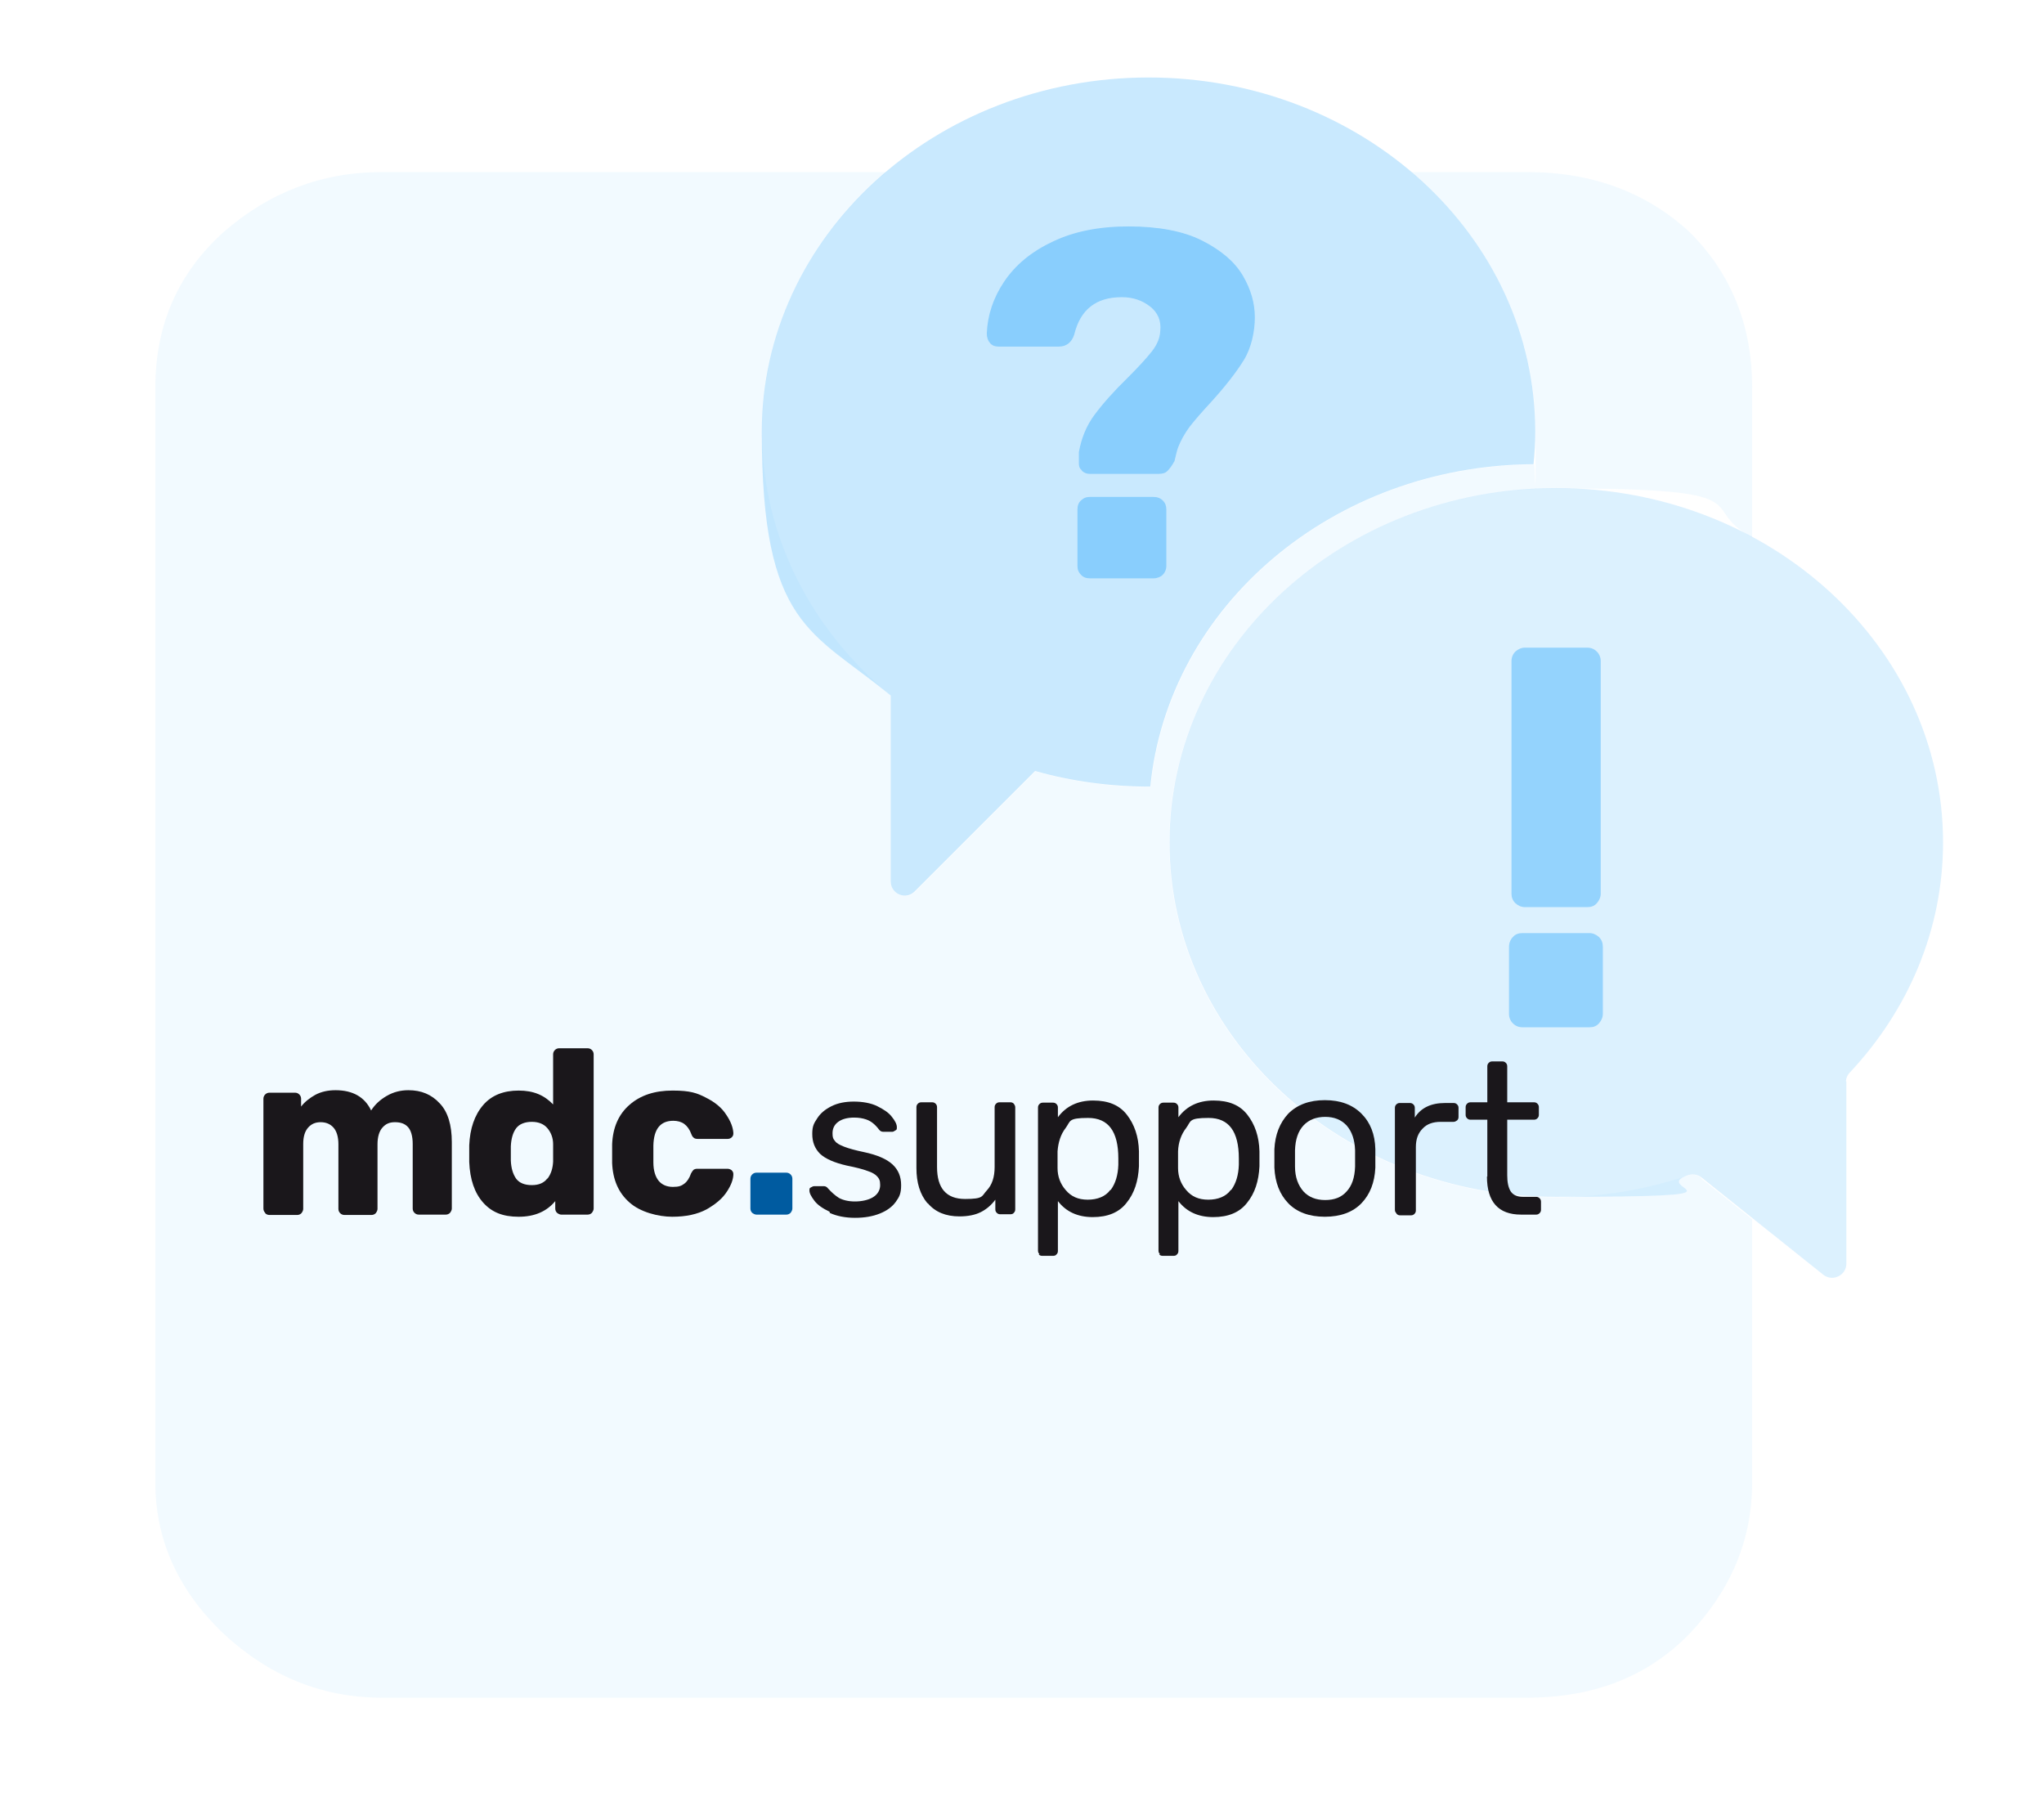<?xml version="1.0" encoding="UTF-8"?>
<svg xmlns="http://www.w3.org/2000/svg" version="1.1" viewBox="0 0 575 508">
  <defs>
    <style>
      .cls-1 {
        fill: #27a4fc;
      }

      .cls-2 {
        fill: #1a171b;
      }

      .cls-3, .cls-4 {
        fill: #79c8fc;
      }

      .cls-5 {
        fill: #a8dbfd;
      }

      .cls-6 {
        opacity: .4;
      }

      .cls-4 {
        opacity: .1;
      }

      .cls-7 {
        fill: #005ba0;
      }
    </style>
  </defs>
  <!-- Generator: Adobe Illustrator 28.6.0, SVG Export Plug-In . SVG Version: 1.2.0 Build 709)  -->
  <g>
    <g id="Ebene_1">
      <path class="cls-4" d="M478.5,331.3c-1-.8-2.4-1.1-3.7-.6-11.6,3.9-24.1,6.1-37.1,6.1-60.1,0-108.8-44.7-108.8-99.7s48.7-99.7,108.8-99.7,39,5,55.2,13.8v-42.2c0-17.6-6-32.2-17.6-43.7-12-11.1-27.3-16.9-45.7-16.9h-32.6c21.5,18.2,35,44.3,35,73.2s-.2,6.1-.5,9.1c-56.5.2-102.8,40-107.8,90.7-11.3,0-22.2-1.5-32.4-4.4l-33.9,33.9c-2.5,2.5-6.7.7-6.7-2.8v-52.3c-22.2-18.3-36.3-44.7-36.3-74.2s13.5-55,35-73.2H107.4c-16.8,0-31.7,5.7-44.5,16.9-12.8,11.5-19.2,26.1-19.2,43.7v308.1c0,16.1,6.4,30.3,19.2,42.5,12.8,11.9,27.7,18,44.5,18h322.2c18.4,0,33.7-5.7,45.7-18,11.6-12.3,17.6-26.4,17.6-42.5v-74.1l-14.4-11.5Z"/>
      <g class="cls-6">
        <path class="cls-5" d="M519.3,304.3c0-1,.4-1.9,1.1-2.6,16.3-17.4,26.2-40,26.2-64.7,0-55.1-48.7-99.7-108.8-99.7s-108.8,44.7-108.8,99.7,48.7,99.7,108.8,99.7,25.5-2.2,37.1-6.1c1.3-.4,2.6-.2,3.7.6l34.3,27.4c2.6,2.1,6.5.2,6.5-3.1v-51.3Z"/>
        <path class="cls-3" d="M323.1,21.8c-60.1,0-108.8,44.7-108.8,99.7s14.1,55.9,36.3,74.2v52.3c0,3.5,4.2,5.3,6.7,2.8l33.9-33.9c10.2,2.9,21.1,4.4,32.4,4.4,5-50.7,51.3-90.4,107.8-90.7.3-3,.5-6,.5-9.1,0-55.1-48.7-99.7-108.8-99.7Z"/>
      </g>
      <g class="cls-6">
        <path class="cls-1" d="M425.6,287.9c-.7-.7-1.1-1.6-1.1-2.7v-18.8c0-1.1.4-2.1,1.1-2.8.7-.8,1.6-1.1,2.7-1.1h18.8c1,0,1.9.4,2.7,1.1.8.8,1.1,1.7,1.1,2.8v18.8c0,1-.4,1.9-1.1,2.7-.7.8-1.6,1.1-2.7,1.1h-18.8c-1.1,0-2-.4-2.7-1.1ZM426.3,254.1c-.8-.8-1.1-1.7-1.1-2.7v-65.4c0-1.1.4-2,1.1-2.7.8-.7,1.7-1.1,2.7-1.1h17.5c1.1,0,2,.4,2.7,1.1.7.7,1.1,1.6,1.1,2.7v65.4c0,1-.4,1.9-1.1,2.7-.7.8-1.6,1.1-2.7,1.1h-17.5c-1,0-1.9-.4-2.7-1.1Z"/>
      </g>
      <g class="cls-6">
        <path class="cls-1" d="M304.3,132.3c-.6-.5-.8-1.1-.8-1.9v-3.2c.7-3.9,2.1-7.4,4.4-10.5,2.3-3.1,5.4-6.6,9.4-10.5,3-3,5.2-5.4,6.7-7.3,1.5-1.9,2.3-3.8,2.4-5.8.3-2.9-.7-5.2-2.9-6.9-2.2-1.7-4.8-2.6-7.9-2.6-7.3,0-11.7,3.5-13.4,10.5-.7,2.2-2.2,3.4-4.3,3.4h-17c-1,0-1.8-.3-2.4-1s-.9-1.6-.9-2.7c.2-5.1,1.8-10,4.9-14.6,3.1-4.6,7.6-8.4,13.6-11.2,6-2.9,13.1-4.3,21.4-4.3s15.4,1.3,20.7,4c5.3,2.7,9.1,5.9,11.4,9.8,2.3,3.9,3.4,7.8,3.4,11.8s-1,8.6-3.1,12c-2.1,3.4-5.2,7.4-9.3,11.9-2.5,2.7-4.5,5-5.9,6.8-1.4,1.9-2.5,3.8-3.3,5.9-.3.8-.6,2.1-1,3.8-.7,1.3-1.4,2.2-2,2.8-.6.6-1.4.8-2.4.8h-19.6c-.7,0-1.4-.3-2-.8ZM304.1,161.7c-.7-.7-1-1.5-1-2.5v-15.9c0-1,.3-1.9,1-2.5.7-.7,1.5-1,2.5-1h17.9c1,0,1.9.3,2.6,1,.7.7,1,1.5,1,2.5v15.9c0,1-.4,1.9-1,2.5s-1.6,1-2.6,1h-17.9c-1,0-1.9-.3-2.5-1Z"/>
      </g>
      <g>
        <g>
          <path class="cls-2" d="M74.6,341.2c-.3-.3-.5-.7-.5-1.2v-30.9c0-.5.2-.9.5-1.2s.7-.5,1.2-.5h7.2c.5,0,.9.2,1.2.5.3.3.5.7.5,1.2v2.2c1-1.3,2.4-2.4,4-3.3,1.7-.9,3.6-1.3,5.7-1.3,4.8,0,8.2,1.9,10,5.7,1.1-1.7,2.5-3,4.4-4.1,1.9-1.1,3.9-1.6,6.1-1.6,3.6,0,6.5,1.2,8.8,3.7,2.3,2.4,3.4,6.1,3.4,10.9v18.7c0,.4-.2.8-.5,1.2-.3.3-.7.5-1.2.5h-7.6c-.5,0-.9-.2-1.2-.5-.3-.3-.5-.7-.5-1.2v-18.2c0-2.2-.5-3.8-1.3-4.7-.9-1-2.1-1.4-3.7-1.4s-2.6.5-3.5,1.5-1.4,2.6-1.4,4.7v18.2c0,.4-.2.8-.5,1.2-.3.3-.7.5-1.2.5h-7.6c-.5,0-.9-.2-1.2-.5-.3-.3-.5-.7-.5-1.2v-18.2c0-2.1-.5-3.7-1.4-4.7-.9-1-2.1-1.5-3.6-1.5s-2.6.5-3.5,1.5c-.9,1-1.4,2.5-1.4,4.6v18.3c0,.4-.2.8-.5,1.2-.3.3-.7.5-1.2.5h-7.8c-.5,0-.9-.2-1.2-.5Z"/>
          <path class="cls-2" d="M135.9,338.3c-2.4-2.7-3.7-6.5-3.9-11.4v-2.3c0,0,0-2.4,0-2.4.2-4.7,1.5-8.5,3.9-11.3,2.4-2.8,5.8-4.1,10-4.1s7.2,1.3,9.7,3.9v-14.1c0-.5.2-.9.5-1.2s.7-.5,1.2-.5h8c.5,0,.9.2,1.2.5.3.3.5.7.5,1.2v43.4c0,.4-.2.8-.5,1.2-.3.3-.7.5-1.2.5h-7.4c-.4,0-.8-.2-1.2-.5-.3-.3-.5-.7-.5-1.2v-2.1c-2.4,2.9-5.8,4.4-10.3,4.4s-7.6-1.3-10-4ZM154,331.6c1-1.3,1.5-2.9,1.6-4.8,0-.6,0-1.4,0-2.5s0-1.9,0-2.4c0-1.8-.6-3.3-1.6-4.5-1-1.2-2.5-1.8-4.4-1.8s-3.5.6-4.4,1.8c-.9,1.2-1.4,2.9-1.5,5.1,0,.4,0,1.1,0,2s0,1.6,0,2c.1,2.2.6,3.8,1.5,5.1.9,1.2,2.4,1.8,4.4,1.8s3.4-.6,4.4-1.9Z"/>
          <path class="cls-2" d="M177.1,338.3c-3.1-2.7-4.7-6.4-4.9-11.1v-2.6c0,0,0-2.7,0-2.7.2-4.7,1.8-8.4,4.9-11.1,3.1-2.7,7.1-4,12.1-4s6.9.7,9.4,2c2.6,1.3,4.5,2.9,5.7,4.8,1.3,1.9,1.9,3.6,2,5.1,0,.4,0,.8-.4,1.2-.3.3-.7.5-1.2.5h-8.4c-.5,0-.9-.1-1.1-.3-.3-.2-.5-.5-.7-1-.5-1.4-1.2-2.3-2-2.9-.8-.6-1.9-.9-3.1-.9-3.6,0-5.5,2.3-5.6,7v2.5c0,0,0,2.2,0,2.2,0,2.4.6,4.1,1.5,5.2.9,1.1,2.3,1.7,4,1.7s2.4-.3,3.2-.9,1.4-1.5,1.9-2.9c.2-.4.5-.8.7-1,.3-.2.6-.3,1.1-.3h8.4c.4,0,.8.1,1.2.4.3.3.5.6.5,1.1,0,1.4-.6,3.1-1.8,4.9-1.2,1.9-3.1,3.5-5.7,5-2.6,1.4-5.8,2.1-9.7,2.1s-9-1.3-12-4Z"/>
        </g>
        <path class="cls-7" d="M211.6,341.2c-.3-.3-.5-.7-.5-1.2v-8.4c0-.5.2-.9.5-1.2.3-.3.7-.5,1.2-.5h8.4c.5,0,.9.2,1.2.5.3.3.5.7.5,1.2v8.4c0,.4-.2.8-.5,1.2-.3.3-.7.5-1.2.5h-8.4c-.4,0-.8-.2-1.2-.5Z"/>
        <g>
          <path class="cls-2" d="M233.4,340.9c-1.9-.9-3.4-1.9-4.3-3.1-.9-1.2-1.4-2.1-1.4-2.9s.2-.7.5-.9c.3-.2.6-.3.9-.3h2.7c.4,0,.8.2,1.1.6,1,1.1,2,2,3.1,2.7,1.1.6,2.6,1,4.5,1s3.8-.4,5.1-1.2c1.3-.8,2-2,2-3.4s-.3-1.8-.8-2.4c-.5-.6-1.5-1.2-2.8-1.6-1.3-.5-3.3-1-5.8-1.5-3.5-.8-6-1.9-7.5-3.3-1.5-1.5-2.2-3.3-2.2-5.6s.5-3,1.4-4.4c.9-1.4,2.2-2.5,4-3.4,1.8-.9,3.9-1.3,6.3-1.3s4.8.4,6.6,1.3,3.2,1.8,4.1,3c.9,1.1,1.4,2.1,1.4,2.9s-.1.7-.4.9c-.3.2-.6.4-.9.4h-2.5c-.5,0-.9-.2-1.2-.6-.6-.8-1.2-1.4-1.7-1.8-.5-.4-1.1-.8-2-1.1-.9-.3-2-.5-3.3-.5-1.9,0-3.4.4-4.5,1.2-1.1.8-1.6,1.9-1.6,3.2s.2,1.6.7,2.2c.4.6,1.3,1.1,2.6,1.6s3.1,1,5.5,1.5c3.8.8,6.5,2,8.1,3.5,1.6,1.5,2.4,3.4,2.4,5.8s-.5,3.3-1.5,4.7c-1,1.4-2.5,2.5-4.5,3.3-2,.8-4.3,1.2-7,1.2s-5.2-.5-7.1-1.4Z"/>
          <path class="cls-2" d="M260.9,338.5c-2.1-2.5-3.1-5.8-3.1-9.9v-17.1c0-.4.1-.7.4-1,.3-.3.6-.4,1-.4h3c.4,0,.7.1,1,.4.3.3.4.6.4,1v16.8c0,6,2.6,9,7.9,9s4.6-.8,6.1-2.4c1.5-1.6,2.2-3.8,2.2-6.6v-16.8c0-.4.1-.7.4-1,.3-.3.6-.4,1-.4h3c.4,0,.7.1,1,.4.2.3.4.6.4,1v28.7c0,.4-.1.7-.4,1-.2.3-.6.4-1,.4h-2.8c-.4,0-.7-.1-1-.4-.3-.3-.4-.6-.4-1v-2.7c-1.1,1.5-2.5,2.7-4.1,3.5-1.6.8-3.6,1.2-6,1.2-3.8,0-6.8-1.2-8.9-3.7Z"/>
          <path class="cls-2" d="M292.4,352.8c-.3-.3-.4-.6-.4-1v-40.2c0-.4.1-.7.4-1,.3-.3.6-.4,1-.4h2.8c.4,0,.7.1,1,.4.3.3.4.6.4,1v2.7c2.3-3.1,5.6-4.7,9.9-4.7s7.4,1.3,9.5,4c2.1,2.7,3.3,6.1,3.4,10.3,0,.4,0,1.1,0,2.1s0,1.6,0,2.1c-.2,4.2-1.3,7.6-3.5,10.3-2.1,2.7-5.3,4-9.5,4s-7.5-1.5-9.8-4.5v14c0,.4-.1.7-.4,1-.2.3-.6.4-1,.4h-3c-.4,0-.7-.1-1-.4ZM312.5,334.7c1.3-1.8,2-4.1,2.1-7,0-.4,0-1,0-1.8,0-7.6-2.8-11.4-8.5-11.4s-4.9.9-6.3,2.8c-1.4,1.8-2.1,4-2.3,6.6v2.3c0,0,0,2.4,0,2.4,0,2.4.8,4.5,2.3,6.2,1.5,1.8,3.5,2.7,6.2,2.7s5-.9,6.3-2.7Z"/>
          <path class="cls-2" d="M326.3,352.8c-.3-.3-.4-.6-.4-1v-40.2c0-.4.1-.7.4-1,.3-.3.6-.4,1-.4h2.8c.4,0,.7.1,1,.4.3.3.4.6.4,1v2.7c2.3-3.1,5.6-4.7,9.9-4.7s7.4,1.3,9.5,4c2.1,2.7,3.3,6.1,3.4,10.3,0,.4,0,1.1,0,2.1s0,1.6,0,2.1c-.2,4.2-1.3,7.6-3.5,10.3-2.1,2.7-5.3,4-9.5,4s-7.5-1.5-9.8-4.5v14c0,.4-.1.7-.4,1-.2.3-.6.4-1,.4h-3c-.4,0-.7-.1-1-.4ZM346.4,334.7c1.3-1.8,2-4.1,2.1-7,0-.4,0-1,0-1.8,0-7.6-2.8-11.4-8.5-11.4s-4.9.9-6.3,2.8c-1.4,1.8-2.2,4-2.3,6.6v2.3c0,0,0,2.4,0,2.4,0,2.4.8,4.5,2.3,6.2,1.5,1.8,3.5,2.7,6.2,2.7s5-.9,6.3-2.7Z"/>
          <path class="cls-2" d="M362.4,338.5c-2.4-2.5-3.7-5.8-3.9-10v-2.6c0,0,0-2.6,0-2.6.2-4.1,1.5-7.4,3.9-10,2.5-2.5,5.9-3.8,10.3-3.8s7.8,1.3,10.3,3.8c2.5,2.5,3.8,5.8,3.9,10,0,.4,0,1.3,0,2.6s0,2.2,0,2.6c-.2,4.2-1.5,7.5-3.9,10-2.4,2.5-5.9,3.8-10.3,3.8s-7.9-1.3-10.3-3.8ZM378.8,335.2c1.5-1.6,2.3-3.9,2.4-7,0-.4,0-1.2,0-2.3s0-1.9,0-2.3c-.1-3-.9-5.3-2.4-7-1.5-1.6-3.5-2.4-6-2.4s-4.6.8-6.1,2.4c-1.5,1.6-2.3,3.9-2.4,7v2.3c0,0,0,2.3,0,2.3,0,3,.9,5.3,2.4,7,1.5,1.6,3.5,2.4,6.1,2.4s4.6-.8,6-2.4Z"/>
          <path class="cls-2" d="M392.8,341.3c-.3-.3-.4-.6-.4-1v-28.6c0-.4.1-.7.4-1,.3-.3.6-.4,1-.4h2.8c.4,0,.7.1,1,.4.3.3.4.6.4,1v2.7c1.7-2.7,4.5-4.1,8.5-4.1h2.4c.4,0,.7.1,1,.4.3.3.4.6.4,1v2.5c0,.4-.1.7-.4,1-.3.2-.6.4-1,.4h-3.6c-2.2,0-3.9.6-5.1,1.9-1.3,1.3-1.9,3-1.9,5.2v17.8c0,.4-.1.7-.4,1-.3.3-.6.4-1,.4h-3c-.4,0-.7-.1-1-.4Z"/>
          <path class="cls-2" d="M418.4,331v-16h-4.7c-.4,0-.7-.1-1-.4-.3-.3-.4-.6-.4-1v-2.1c0-.4.1-.7.4-1,.3-.3.6-.4,1-.4h4.7v-10.1c0-.4.1-.7.4-1,.3-.3.6-.4,1-.4h2.8c.4,0,.7.1,1,.4.3.3.4.6.4,1v10.1h7.5c.4,0,.7.1,1,.4.3.3.4.6.4,1v2.1c0,.4-.1.7-.4,1s-.6.4-1,.4h-7.5v15.6c0,2,.3,3.5,1,4.6.7,1,1.8,1.5,3.4,1.5h3.7c.4,0,.7.1,1,.4.3.3.4.6.4,1v2.2c0,.4-.1.7-.4,1-.3.3-.6.4-1,.4h-4.2c-6.4,0-9.6-3.6-9.6-10.7Z"/>
        </g>
      </g>
    </g>
  </g>
</svg>